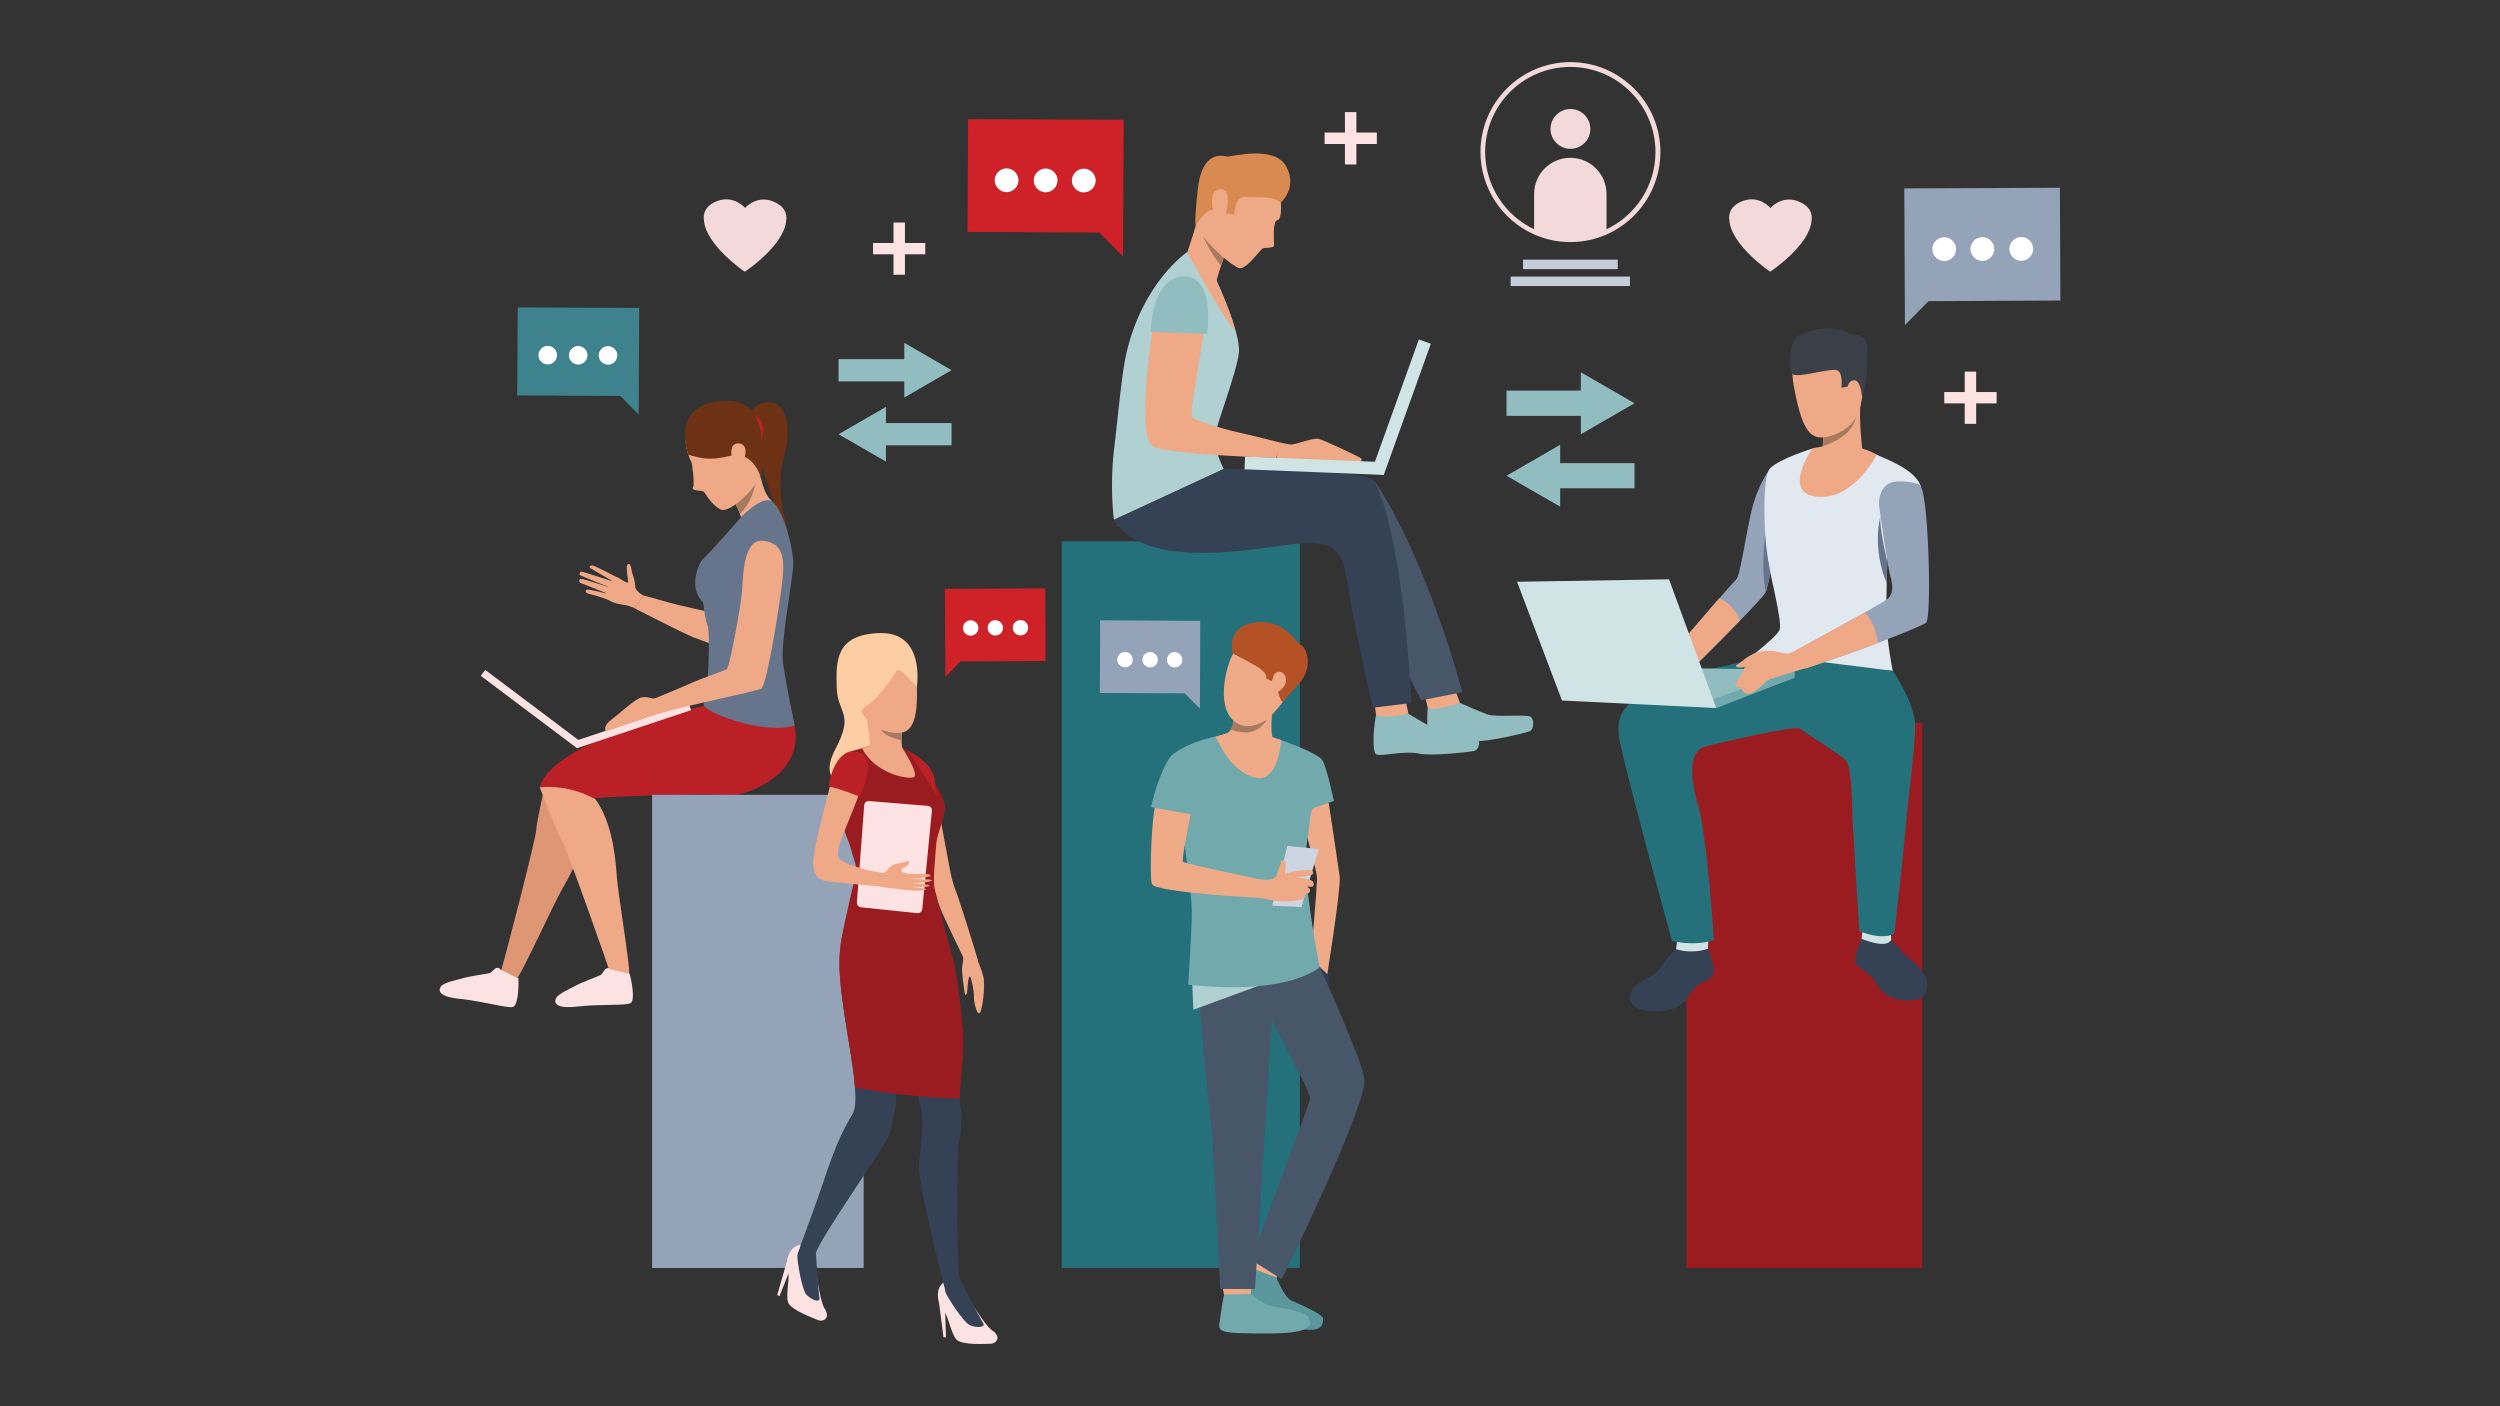 <?xml version="1.0" encoding="UTF-8"?><svg id="Layer_1" xmlns="http://www.w3.org/2000/svg" viewBox="0 0 192 108"><rect x="0" y="0" width="192" height="108" fill="#333333" stroke="none"/><defs><style>.cls-1{fill:#fdcda3;}.cls-2{fill:#e2e8f0;}.cls-3{fill:#fff;}.cls-4{fill:#efaa87;}.cls-5{fill:#efa986;}.cls-6,.cls-7{fill:#fde2e3;}.cls-8{fill:#9a1c20;}.cls-9{fill:#6d3114;}.cls-10{fill:#323757;}.cls-11{fill:#ba2026;}.cls-12{fill:#92bdc0;}.cls-13{fill:#66758c;}.cls-14{fill:#72a9ad;}.cls-15{fill:#b1d0d1;}.cls-16{fill:#b45226;}.cls-17{fill:#d88a51;}.cls-18{fill:#a77961;}.cls-19{fill:#ccd5e1;}.cls-20{fill:#ce2128;}.cls-21{fill:#de9674;}.cls-22{fill:#d1e4e5;}.cls-23{fill:#24707b;}.cls-24{fill:#3d828c;}.cls-25{fill:#95a3b8;}.cls-26{fill:#485669;}.cls-27{fill:#354255;}.cls-28{fill:#3b4048;}.cls-29{fill:#59979c;}.cls-30,.cls-7{opacity:.95;}</style></defs><rect class="cls-8" x="129.52" y="55.51" width="18.11" height="41.87"/><g><path class="cls-9" d="m57.8,31.62s.15-.74,1.23-.73c1.49,0,1.61,2.12,1.36,3.44-.33,1.75-.97,2.46.24,6.99,0,0-2.67-5.6-2.25-7.26.31-1.22-.58-2.43-.58-2.43Z"/><path class="cls-5" d="m49.42,45.73s-.63-.32-.63-.67c0-.35-.15-.82-.21-.96-.08-.19-.1-.89-.34-.78-.23.11,0,1.14,0,1.37,0,.23-.75-.39-.97-.39-.22,0-1.14,1.41-.57,1.77.57.36,1.38.39,1.49.43.12.04.55.2.55.2l.69-.98Z"/><path class="cls-5" d="m47.42,44.36s-1.81-.98-1.98-.94c-.17.04-.22.15-.05.25.17.1,1.72,1,1.72,1,0,0-2.33-.77-2.47-.77-.09,0-.19.21-.1.27.08.06,2.35.97,2.35.97,0,0-2.17-.72-2.3-.68-.11.04-.16.25,0,.31.16.07,2.14.85,2.14.85,0,0-1.61-.42-1.7-.32-.05.06-.15.23.27.33.42.09,1.39.42,1.39.42l.75-1.7Z"/><path class="cls-5" d="m54.88,47.1s-2.96-.66-3.53-.83c-.65-.2-1.94-.54-1.94-.54l-.69.98s3.81,1.96,4.52,2.23c.66.26,2.43.9,2.43.9l-.8-2.75Z"/><path class="cls-21" d="m42.07,59.35s-.86,3.68-.89,4.4c-.03.72-2.52,10.31-2.7,10.79-.18.48.93.88,1.25.57s2.79-5.66,3.35-6.66c.56-.99,1.95-3.3,2.02-5.61.08-2.31-3.03-3.49-3.03-3.49Z"/><path class="cls-5" d="m41.45,60.46s1.34,3.53,1.72,4.15c.38.61,3.68,9.96,3.8,10.45.12.5,1.26.17,1.35-.27.09-.44-.85-6.21-.94-7.35-.09-1.14-.23-3.82-1.46-5.78-1.23-1.96-4.47-1.2-4.47-1.2Z"/><path class="cls-6" d="m48.37,74.8s-1.5-.35-1.54-.38c-.05-.04-.06-.13-.26-.04s-.27.4-.46.51c-.2.11-1.4.52-2.05.89-.24.13-1.24.57-1.37.9-.13.33-.06.82,1.69.62,1.75-.2,3.68-.05,4.05-.26.37-.21.07-1.73-.06-2.23Z"/><path class="cls-6" d="m39.81,75.14s-1.39-.66-1.42-.71c-.04-.05-.03-.14-.25-.09-.21.05-.35.34-.56.4-.21.06-1.48.21-2.19.43-.26.08-1.33.29-1.53.59-.2.3-.23.79,1.52.96,1.75.18,3.6.74,4.02.61.41-.13.44-1.68.42-2.19Z"/><path class="cls-11" d="m54.07,54.21s-11.58,2.55-12.63,6.26c0,0,2.05-.3,4.12.83,0,0,5.4-.38,10.81-.25.67.02,5.4-1.34,4.66-5.32-.74-4.03-6.97-1.52-6.97-1.52Z"/><path class="cls-4" d="m56.04,38.1c.17.16.32.39.45.63.13.23.24.48.33.72.2.51.31.94.31.94,0,0,2.74-1.45,2.07-1.99-.67-.55-.96-2.69-.96-2.69,0,0-2.76,1.86-2.2,2.39Z"/><path class="cls-5" d="m52.84,32.94s-.57.86.29,2.63c0,0,.25,1.53.09,1.86-.16.32.71.19.85.35.14.16.55.99,1.28,1.35.73.36,3.19-2.03,3.08-2.97-.11-.94.83-5.34-2.4-4.63-3.23.71-3.19,1.41-3.19,1.41Z"/><path class="cls-9" d="m52.86,34.92s-1.44-3.78,2.52-4.13c3.95-.35,3.2,4.42,3.07,5.95,0,0-.54-2.16-2.37-1.73-1.83.43-2.32.12-3.22-.08Z"/><path class="cls-5" d="m56.22,34.38c.12-.46.95-.46,1.03.16.08.62-.38,1.4-.66,1.16-.29-.23-.54-.65-.37-1.33Z"/><path class="cls-18" d="m56.5,38.73c.13.23.24.48.33.72.85-.71,1.19-2.26,1.19-2.26-.53.8-1.52,1.55-1.52,1.55h0Z"/><path class="cls-13" d="m56.73,39.93s-2.42,2.76-2.72,2.98-1.23,2.19,0,3.37c0,0,.11,1.26.33,1.74.22.48.06,5.44-.29,6.01-.35.57,4.62,2.46,6.98,1.69,0,0-.67-3.18-.89-4.8-.22-1.62.76-6.34.78-7.61.02-1.27-.86-4.49-1.72-4.85-.86-.35-2.48,1.46-2.48,1.46Z"/><rect class="cls-6" x="43.98" y="55.44" width="9.24" height=".57" transform="translate(-15.13 18.24) rotate(-18.44)"/><rect class="cls-6" x="36.16" y="54.17" width="9.24" height=".57" transform="translate(40.93 -13.58) rotate(36.95)"/><path class="cls-5" d="m46.51,56.16c-.07-.19-.09-.5.48-.92.57-.42,1.81-1.59,2.28-1.68.47-.09.82.12,1.01.09.19-.03.44,1.11.44,1.11l-4.2,1.4Z"/><path class="cls-5" d="m50.28,53.64s2.49-1.02,2.91-1.23c.42-.2,2.47-.92,2.64-1.01s1.09-4.88,1.17-6.12c.07-1.24.15-3.87,1.55-3.75,1.4.12,1.74,1.04,1.56,2.85-.18,1.81-1.21,8.29-1.65,8.51-.44.22-5.63,1.25-8.11,1.98-2.48.73-.07-1.24-.07-1.24Z"/><rect class="cls-25" x="50.08" y="61.04" width="16.25" height="36.34"/><path class="cls-11" d="m57.94,31.82s.59,1.07.53,1.87c0,0,.54-1.22-.53-1.87Z"/></g><g><rect class="cls-23" x="81.54" y="41.57" width="18.29" height="55.81"/><g><path class="cls-12" d="m112.12,53.98s1.47.66,2.12.89c.66.23,3.05-.03,3.32.18.27.21.28.98-.11,1.12-.39.14-3.25.84-4.25.74-1-.1-2.76.57-3.18.49-.42-.09-.46-2.44-.37-2.99.09-.54,2.46-.43,2.46-.43Z"/><path class="cls-5" d="m111.78,53.03l.34.94s-1.77.63-2.46.43l-.23-.96,2.36-.41Z"/><path class="cls-12" d="m108.17,54.82s1.38.84,2.01,1.15c.63.31,3.04.36,3.28.6.24.24.17,1.01-.23,1.1-.4.09-3.32.42-4.3.2-.98-.23-2.8.22-3.21.08-.41-.14-.18-2.48-.04-3.01.15-.53,2.49-.11,2.49-.11Z"/><path class="cls-5" d="m107.96,53.83l.21.98s-1.82.4-2.49.11l-.12-.99,2.41-.11Z"/><path class="cls-26" d="m94.1,36.16s6.31.06,7.08.16c.84.12,4.12.22,4.52.83,4,6.07,6.61,16.01,6.61,16.01l-3.16.62s-3.06-5.92-4.34-9c-1.15-2.76-2.13-3.47-4.55-3.41-2.41.06-10.13-.47-14.59-1.02l8.43-4.18Z"/><path class="cls-15" d="m93.43,21.54s1.87,4.03,1.72,5.52c-.15,1.5-1.76,5.64-1.87,6.48-.11.83.7,2.48.7,2.48l-8.43,3.9s-.34-2.47,0-5.31c.34-2.84.59-5.89.96-7.5,1.28-5.48,4.66-7.75,4.66-7.75l2.26,2.17Z"/><path class="cls-27" d="m93.98,36.02s6.31.06,7.08.16c.84.12,4.19.18,4.52.83,2.29,4.63,2.81,16.98,2.81,16.98l-2.95.36s-1.45-6.27-1.9-9.26c-.45-2.99-1.02-3.42-3.44-3.36-2.41.06-11.87,2.48-14.54-1.81l8.43-3.9Z"/><path class="cls-5" d="m88.53,25.35c.02-.78.47-4.15,2.37-3.92,1.9.23,1.68,2.51,1.5,4.23-.18,1.8-1.12,6.2-.82,6.43.3.23,2.55.9,3.03,1,.48.1,3.4.81,3.64.88.23.07-.24,1.2-.24,1.2,0,0-8.09-.24-9.44-.88-1.35-.64-.06-8.95-.06-8.95Z"/><path class="cls-5" d="m98.26,33.97s.6.15.89.17,1.66-.52,2.09-.44c.43.08,3.17,1.4,3.29,1.5.12.09-.07.28-.07.28l-6.43-.23.24-1.27Z"/><rect class="cls-22" x="95.59" y="35.29" width="10.71" height=".98" transform="translate(1.53 -4.05) rotate(2.31)"/><rect class="cls-22" x="102.27" y="30.79" width="10.71" height=".98" transform="translate(41.81 122) rotate(-70.25)"/><path class="cls-5" d="m98.34,15.2s.2,1.65-.25,1.72c-.37.06-.24,1.65-.24,1.91s-.69.16-.88.25-1.27,1.67-1.81,1.51c-.54-.15-2.57-1.89-2.95-2.8-.38-.91.27-4.12,1.19-5.22.92-1.1,4.56-.27,4.93,2.62Z"/><path class="cls-5" d="m94.12,19.43s-.05.14-.13.37c-.06.17-.13.37-.21.6-.21.62-.43,1.36-.45,1.73-.03.68-2.15-2.75-2.15-2.75,0,0,.76-2.07,1.24-4.49.48-2.42,1.71,4.54,1.71,4.54Z"/><path class="cls-17" d="m98.37,15.56s1.33-1.18.39-2.81c-.94-1.63-4.21-.69-4.52-.73-.31-.04-1.94-.56-2.26,2.59-.32,3.14-.12,2.67-.12,2.67,0,0,.8-1.35,1.37-1.13.57.22,1.57.32,1.57.32,0,0,.02-1.47.84-1.35.82.11,2.07-.14,2.72.45Z"/><path class="cls-12" d="m88.38,25.49l4.33.16s.67-4.51-1.82-4.42c-2.49.09-2.52,4.27-2.52,4.27Z"/><path class="cls-5" d="m94.29,15.42c0-.2.08-1.04-.74-.85-.82.19-.33,2.02-.22,2.08.11.06.94.46.96-1.23Z"/><path class="cls-5" d="m91.17,19.37s3.72,6.72,3.62,5.77c-.08-.74-1.69-4.34-1.69-4.34l-1.94-1.43Z"/><path class="cls-18" d="m93.98,19.8c-.06.17-.13.37-.21.6-.75-.93-1.27-1.99-1.42-2.32.31.56,1.63,1.72,1.63,1.72Z"/></g></g><g><polygon class="cls-12" points="121.41 33.35 125.53 30.97 121.41 28.59 121.41 30 115.7 30 115.7 31.94 121.41 31.94 121.41 33.35"/><polygon class="cls-12" points="119.82 34.16 115.7 36.54 119.82 38.91 119.82 37.5 125.53 37.5 125.53 35.57 119.82 35.57 119.82 34.16"/></g><g><polygon class="cls-12" points="69.45 30.53 73.08 28.43 69.45 26.33 69.45 27.58 64.4 27.58 64.4 29.29 69.45 29.29 69.45 30.53"/><polygon class="cls-12" points="68.04 31.25 64.4 33.35 68.04 35.45 68.04 34.2 73.08 34.2 73.08 32.49 68.04 32.49 68.04 31.25"/></g><path class="cls-7" d="m138.09,15.45c-1.27-.47-2.12.52-2.12.52,0,0-.84-1-2.11-.54-1.27.46-1.05,1.43-1.05,1.43.09,1.95,3.14,4.01,3.14,4.01,0,0,3.07-2.03,3.18-3.97,0,0,.23-.97-1.04-1.44Z"/><path class="cls-7" d="m59.34,15.45c-1.27-.47-2.12.52-2.12.52,0,0-.84-1-2.11-.54-1.27.46-1.05,1.43-1.05,1.43.09,1.95,3.14,4.01,3.14,4.01,0,0,3.07-2.03,3.18-3.97,0,0,.23-.97-1.04-1.44Z"/><g class="cls-30"><rect class="cls-19" x="116.02" y="21.24" width="9.16" height=".73"/><rect class="cls-19" x="116.97" y="19.94" width="7.27" height=".73"/><circle class="cls-6" cx="120.61" cy="9.9" r="1.53"/><path class="cls-6" d="m123.38,14.9v2.92c-.85.39-1.79.6-2.78.6s-1.93-.21-2.78-.6v-2.92c0-1.53,1.24-2.78,2.78-2.78s2.78,1.24,2.78,2.78Z"/><path class="cls-6" d="m120.6,18.59c-1,0-1.96-.21-2.85-.62-2.46-1.12-4.05-3.59-4.05-6.29,0-3.81,3.1-6.91,6.91-6.91s6.91,3.1,6.91,6.91c0,2.7-1.59,5.17-4.05,6.29-.9.41-1.86.62-2.85.62Zm0-13.45c-3.61,0-6.54,2.93-6.54,6.54,0,2.56,1.51,4.9,3.84,5.96.85.39,1.76.58,2.7.58s1.85-.2,2.7-.58c2.33-1.06,3.84-3.4,3.84-5.96,0-3.61-2.93-6.54-6.54-6.54Z"/></g><polygon class="cls-6" points="71.06 18.66 69.5 18.66 69.5 17.09 68.62 17.09 68.62 18.66 67.05 18.66 67.05 19.53 68.62 19.53 68.62 21.1 69.5 21.1 69.5 19.53 71.06 19.53 71.06 18.66"/><polygon class="cls-6" points="105.74 10.18 104.17 10.18 104.17 8.61 103.29 8.61 103.29 10.18 101.73 10.18 101.73 11.06 103.29 11.06 103.29 12.63 104.17 12.63 104.17 11.06 105.74 11.06 105.74 10.18"/><polygon class="cls-6" points="153.34 30.11 151.77 30.11 151.77 28.54 150.89 28.54 150.89 30.11 149.32 30.11 149.32 30.98 150.89 30.98 150.89 32.55 151.77 32.55 151.77 30.98 153.34 30.98 153.34 30.11"/><g><polygon class="cls-25" points="158.2 14.42 146.25 14.47 146.29 23.13 146.3 24.96 148.11 23.13 158.24 23.08 158.2 14.42"/><path class="cls-3" d="m153.16,19.12c0,.5-.41.91-.91.92-.5,0-.91-.41-.92-.91,0-.5.41-.91.91-.92.5,0,.91.41.92.91Z"/><path class="cls-3" d="m156.15,19.11c0,.5-.41.91-.91.92-.5,0-.91-.41-.92-.91,0-.5.41-.91.91-.92.5,0,.91.41.92.91Z"/><path class="cls-3" d="m150.23,19.13c0,.5-.41.91-.91.92-.5,0-.91-.41-.92-.91,0-.5.41-.91.91-.92.5,0,.91.41.92.91Z"/></g><g><polygon class="cls-20" points="80.28 45.19 72.57 45.22 72.6 50.81 72.6 51.99 73.77 50.8 80.3 50.77 80.28 45.19"/><path class="cls-3" d="m77.03,48.22c0,.33-.26.59-.59.59-.33,0-.59-.26-.59-.59,0-.33.26-.59.59-.59.33,0,.59.26.59.59Z"/><path class="cls-3" d="m78.96,48.21c0,.33-.26.59-.59.59s-.59-.26-.59-.59c0-.33.26-.59.59-.59.33,0,.59.26.59.59Z"/><path class="cls-3" d="m75.14,48.23c0,.33-.26.59-.59.59-.33,0-.59-.26-.59-.59,0-.33.26-.59.59-.59.33,0,.59.26.59.59Z"/></g><g><polygon class="cls-20" points="74.35 9.15 86.3 9.2 86.26 17.86 86.25 19.69 84.43 17.86 74.31 17.81 74.35 9.15"/><path class="cls-3" d="m79.39,13.85c0,.5.41.91.91.92.5,0,.91-.41.92-.91,0-.5-.41-.91-.91-.92-.5,0-.91.41-.92.91Z"/><path class="cls-3" d="m76.39,13.84c0,.5.41.91.91.92.5,0,.91-.41.92-.91,0-.5-.41-.91-.91-.92-.5,0-.91.41-.92.91Z"/><path class="cls-3" d="m82.32,13.86c0,.5.41.91.91.92.5,0,.91-.41.92-.91,0-.5-.41-.91-.91-.92-.5,0-.91.41-.92.91Z"/></g><g><polygon class="cls-24" points="39.76 23.61 49.09 23.65 49.06 30.42 49.05 31.84 47.64 30.41 39.72 30.37 39.76 23.61"/><path class="cls-3" d="m43.69,27.28c0,.39.32.71.71.72.39,0,.71-.32.72-.71,0-.39-.32-.71-.71-.72-.39,0-.71.32-.72.71Z"/><path class="cls-3" d="m41.35,27.27c0,.39.32.71.71.72.39,0,.71-.32.72-.71,0-.39-.32-.71-.71-.72-.39,0-.71.32-.72.71Z"/><path class="cls-3" d="m45.98,27.29c0,.39.32.71.71.72s.71-.32.72-.71c0-.39-.32-.71-.71-.72-.39,0-.71.32-.72.71Z"/></g><g><polygon class="cls-25" points="84.49 47.64 92.18 47.68 92.16 53.25 92.15 54.42 90.98 53.25 84.47 53.22 84.49 47.64"/><path class="cls-3" d="m87.74,50.67c0,.32.26.59.59.59.32,0,.59-.26.59-.59,0-.32-.26-.59-.59-.59-.32,0-.59.26-.59.59Z"/><path class="cls-3" d="m85.81,50.66c0,.32.26.59.59.59.32,0,.59-.26.59-.59,0-.32-.26-.59-.59-.59-.32,0-.59.26-.59.59Z"/><path class="cls-3" d="m89.62,50.67c0,.32.26.59.59.59.32,0,.59-.26.59-.59,0-.32-.26-.59-.59-.59-.32,0-.59.26-.59.59Z"/></g><g><polygon class="cls-4" points="98.22 97.63 97.95 98.36 96.08 97.66 96.22 96.79 98.22 97.63"/><path class="cls-4" d="m102.05,61.69s.78,5.17.84,5.63c.11.97-1.12,8.56-1.12,8.56l-1.19-1.32s.63-6.79.56-7.24c-.16-1.08-1.2-4.63-1.2-4.63,0,0,1.31-1.45,2.11-1.01Z"/><path class="cls-29" d="m98.04,98.12s.57,1.52,1.17,1.78c.6.26,2.43,1.03,2.4,1.38-.03.36.19,1.48-3.31.38-3.51-1.11-3.67-1.56-3.36-2.16.32-.6.85-1.53,1.21-2.1l1.89.72Z"/><polygon class="cls-10" points="100.76 73.69 102.07 74.95 102.04 76.37 100.33 74.67 100.76 73.69"/><polygon class="cls-4" points="96.07 98.98 96.07 99.84 94.08 99.84 93.9 98.87 96.07 98.98"/><path class="cls-14" d="m96.07,99.36s1.07.95,1.73.99c.65.04,2.61.49,2.7.83.09.35.78,1.21-2.95,1.23-3.68.01-3.99-.08-3.9-.75.09-.67.21-1.59.36-2.24l2.07-.05Z"/><path class="cls-26" d="m100.65,72.71s3.81,8.23,4.13,10.11c.33,1.88-6.34,15.43-6.34,15.43l-2.37-1.51s4.42-11.74,4.54-12.36c.12-.61-4.74-9.24-4.74-9.24,0,0,.98-2.18,4.79-2.43Z"/><path class="cls-26" d="m97.87,75.34l-.73,11.53-.75,12.12h-2.68s-.51-10.35-.63-11.74c-.12-1.39-1.11-10.27-.95-11.79.16-1.51,5.74-.11,5.74-.11Z"/><path class="cls-15" d="m100.88,74.15l-9.23,3.4s-.2-3.38,0-3.86l9.23.46Z"/><path class="cls-14" d="m98.39,56.84s2.82.97,3.17,1.55c.35.58.88,3.12.88,3.12,0,0-1.35.48-1.58.55-.23.07-.31,1.6-.57,3.33-.26,1.73.96,8.62,1.07,8.88,0,0-2.33,2.23-10.11,1.35,0,0,.31-4.43.28-5.79-.02-1.11-.55-4.95-.55-4.95l-1.06-6.81s1.2-1.23,4.45-1.69c2.06-.29,4.02.45,4.02.45Z"/><path class="cls-4" d="m91.44,62.53s-.7,3.44-.59,3.64c.11.19,5.92,1.31,6.06,1.44.13.13-.05,1.35-.05,1.35,0,0-8.2-.4-8.4-1.08-.2-.67,0-5.43.32-6.2.32-.78,2.67.86,2.67.86Z"/><path class="cls-4" d="m96.86,48.53s-2.14.08-2.75,3.47c-.71,3.92,1.89,4.39,3.27,3.17,1.39-1.21,2.59-3.38,2.29-4.68-.31-1.3-1.88-1.84-2.81-1.97Z"/><path class="cls-16" d="m94.69,50.21s-.63-2.05,1.64-2.4c2.27-.34,3.21,1.55,3.58,1.72.38.17,1.05,1.64-.18,3.01l-1.23,1.37s-.14.01-.43-1.05c-.28-1.02-.11-.44-.11-.44l-.71-.3s.17-.41-.75-.95c-.94-.55-1.8-.97-1.8-.97Z"/><path class="cls-4" d="m97.82,51.86c.11-.3.76-.49.93.22.17.7-.8,1.29-1.01,1.11-.21-.18-.1-.83.08-1.33Z"/><path class="cls-14" d="m89.92,58.07s-.88,1.08-1.52,3.92l3.41.6,1.08-2.64-2.97-1.88Z"/><path class="cls-4" d="m98.39,56.84s-.13,2.79-1.61,2.93c0,0-1.97.1-3.41-3.2,0,0,.61-.16.92-.3.07-.03.15-.11.22-.22.1-.15.2-.38.24-.68h0c.04-.3.04-.68-.06-1.14-.26-1.25,3.01.52,3.01.52,0,0-.13,1.36.03,1.86l.66.24Z"/><polygon class="cls-19" points="98.87 64.97 101.29 65.2 99.95 69.66 97.71 69.56 98.87 64.97"/><path class="cls-5" d="m97.91,67.49s.45-1.03.45-1.25c0-.21.44-.33.39.18-.05.51-.08.84-.08.84l-.76.23Z"/><path class="cls-5" d="m97.95,67.37s.09-.12.65-.26c.87-.23,2-.38,2.16-.24.23.2.06.37-.48.43-.54.06-.71.08-.71.08,0,0,1,.11,1.2.27.2.16.15.44-.02.45-.17.01-.56-.04-.56-.04,0,0,.41.1.42.28,0,.13-.02.31-.43.3,0,0,.21.35-.23.46-.44.11-1.2.13-1.58.12-.79-.03-2.48-.48-2.48-.48l.72-1.23s.59.07.87.04c.39-.05.47-.18.47-.18Z"/><path class="cls-18" d="m97.29,55.24s-.53,1.22-2.03.98c-.3-.05-.54-.11-.75-.18.1-.15.2-.38.24-.68h0s.59.54,1.36.39c.77-.16,1.18-.5,1.18-.5Z"/></g><g><path class="cls-6" d="m74.26,99.49s1.36,2.3,1.93,2.68c.78.51.29,1.03-.08,1.03-.37,0-2.26.14-2.67-.34-.42-.47-.62-1.89-1.01-2.26-.39-.37-.74-1.73.19-2.2,1.02-.51,1.64,1.09,1.64,1.09Z"/><path class="cls-27" d="m73.75,98.29s1.48,2.89,1.74,3.29c.27.4-.5.4-.98.21-.48-.19-1.72-2.11-1.86-2.47-.13-.37-.04-.9-.04-.9l1.13-.12Z"/><polygon class="cls-6" points="72.1 99.93 72.46 102.7 72.65 102.7 72.59 100.72 72.1 99.93"/><path class="cls-6" d="m62.62,97.25s.33,2.65.7,3.23c.51.78-.14,1.06-.48.91-.34-.15-2.12-.78-2.32-1.38-.19-.6.18-1.98-.02-2.47-.21-.49.01-1.89,1.05-1.94,1.14-.06,1.07,1.65,1.07,1.65Z"/><path class="cls-27" d="m62.64,95.94s.2,3.24.29,3.71c.09.47-.62.16-.98-.2-.36-.36-.74-2.62-.71-3.01s.33-.84.33-.84l1.09.34Z"/><polygon class="cls-6" points="60.46 96.79 59.69 99.46 59.86 99.55 60.6 97.7 60.46 96.79"/><g><path class="cls-5" d="m74.04,73.69c-.04-.21-1.68-3.39-1.98-4.35-.3-.96-.55-1.83-.7-2.21,0-.02-.03-.07-.05-.13-.1-.28-.32-.91-.54-1.49-.02-.04-.03-.08-.05-.12l-.02-.22c-.16-.41,0-.64,0-.96,0-.1-.01-.2-.05-.32,0,0,0,0,0-.01-.19-.54-.33-1.02-.35-1.29-.09-.89-.57-4.84-.57-4.84,0,0,1.55.8,1.73,1.43.26.94.53,2.34.6,2.78.07.43.74,4.02.88,4.75.14.73.3,1.35.51,1.83.2.48,1.55,4.79,1.64,5.17.08.39-.98.22-1.03,0Z"/><path class="cls-5" d="m74.02,73.24s-.03.5-.13,1.03c-.05.26.16,1.85.21,2.05.04.17.13.05.17-.07.02-.07.04-.63.09-.94.04-.26.1-.36.16-.29.06.07.3,1.08.28,1.53-.02.45.24,1.44.44,1.25.21-.18.44-2.08.29-2.76-.16-.67-.54-1.49-.54-1.49l-.96-.31Z"/></g><path class="cls-27" d="m68.29,77.12c.07.33.5,1.69.98,3.21h0c.44,1.38.93,2.9,1.22,3.86.11.36.19.64.23.82.28,1.14-.03,2.93-.14,4.43-.1,1.5,2.07,9.88,2.07,9.88.38.18,1.09-1.02,1.09-1.02-.28-.53-.24-9.99-.09-10.57.15-.58.25-2.21.1-2.84-.03-.13-.05-.3-.05-.51-.01-.8.15-2.12.25-3.57.13-1.83-.58-6.37-.68-6.77,0-.04-.02-.09-.04-.15-.19-.64-.79-2.44-.79-2.44-1.22-.36-2.14-.43-2.82-.29-.91.18-1.41.73-1.66,1.42-.6,1.65.23,4.14.32,4.56Z"/><path class="cls-27" d="m61.42,95.82l1.24.43c.21-1.01,5.23-8.11,5.53-8.9.31-.79.63-2.31.63-2.87,0-.1,0-.27.02-.49.05-.85.21-2.44.43-3.68.04-.23.08-.45.13-.65.25-1.07.29-4.73.29-6.88,0-.96,0-1.62,0-1.62,0,0-.02-.02-.06-.05-.46-.35-3.43-2.48-4.46-.49-.27.53-.45,1.09-.56,1.68-.33,1.81,0,3.84.26,5.7.23,1.59.67,3.83.79,5.49.07.92.04,1.66-.16,2.02-.58,1.01-1.15,1.87-2.33,5.45-.38,1.16-1.74,4.84-1.74,4.84Z"/><path class="cls-1" d="m70.42,52.72s.65-4.17-2.81-4.1c-3.46.08-3.41,2.14-3.35,4.19.06,2.05,1.39,1.89-.11,4.74-1.49,2.85,1.29,2.85,1.29,2.85l2.16-2.97,2.81-4.71Z"/><path class="cls-5" d="m67.99,49.02s2.34.37,2.43,3.7c.09,3.33-.63,4.03-2.68,3.34-2.05-.69-2.69-4.17-2.74-4.71-.05-.54-.17-2.73,2.99-2.33Z"/><path class="cls-8" d="m63.88,60.59c0,1.15,1.31,3.88,1.51,4.73.2.85.52,1.12.25,2.2-.27,1.08-1.11,4.74-1.08,5.06.03.32,7.54,1.51,8.68,1.29,0,0-1.38-5.17-1.49-5.76-.1-.59.12-2.81.17-3.44.05-.63.68-1.97.66-2.6-.02-.64-.34-1.19-.77-1.87-.14-.21-.28-.43-.42-.64-.46-.68-.93-1.3-1.16-1.52-.17-.16-.33-.28-.47-.37,0,0,0,0,0,0-.29-.19-.48-.25-.48-.25l-2.01-.32s-1.25.45-1.98.62c0,0-1.41.21-1.43,2.87Z"/><path class="cls-11" d="m69.77,57.68l1.17,1.84,1.08,1.7s-.07-.27-.2-1.01c-.02-.14-.05-.3-.07-.48,0-.05-.02-.1-.03-.16h0c-.46-1.06-1.88-1.86-1.94-1.89,0,0,0,0,0,0Z"/><path class="cls-5" d="m63.94,59.63s.32-2.18,1.92-1.82c1.54.35.1,3.2-.02,3.54-.11.34-1.25,3.1-1.35,3.46-.31,1.15-.02,1.17.45,1.44,1.38.8,4.23.74,4.56.96.33.22.31.9-.24.93-.72.03-4.82-.36-5.39-.41-.55-.05-1.66-.1-1.37-2.07.2-1.33,1.44-6.03,1.44-6.03Z"/><path class="cls-5" d="m66.42,54.56c.2.38.42,2.76.42,2.76,0,0,2.86,1.08,2.57.47-.13-.28-.17-.64-.17-.95,0-.24.02-.46.03-.58,0-.06.01-.1.01-.1,0,0-3.06-1.99-2.86-1.61Z"/><path class="cls-1" d="m68.94,51.41s-1.2,1.96-2.29,2.73c-1.09.77-.54,1.39-.54,1.39,0,0-2.85-6.01-.14-6.42,2.71-.42,4.38-.45,4.45,3.62,0,0-1.23-1.34-1.48-1.31Z"/><path class="cls-18" d="m67.63,56.02c.44.65,1.6.82,1.6.82h0c0-.24.02-.46.03-.58-.75.14-1.63-.24-1.63-.24Z"/><path class="cls-11" d="m71.7,59.56h0s.06.13.11.65l-.42-.64s-.75-1.08-1.01-1.36c-.26-.28-.61-.53-.61-.53,0,0,1.48.71,1.93,1.88Z"/><path class="cls-6" d="m71.25,61.89l-4.51-.37c-.19-.02-.36.13-.37.32l-.56,7.47c-.01.19.12.35.31.37l4.33.45c.19.02.36-.12.38-.31l.74-7.55c.02-.19-.12-.36-.32-.38Z"/><path class="cls-5" d="m66.99,66.91s.85.14.93.13c.08-.01.42-.57.81-.67.39-.1.88-.18,1-.25.12-.08.15.31-.22.47-.38.16-.47.37.23.51.39.08,1.85-.08,1.72.16-.07.14-1.47.25-1.47.25,0,0,1.51,0,1.57.08.1.18-1.42.24-1.48.24,0,0,1.3.07,1.31.19.01.15-1.3.08-1.29.11,0,0,1.03.07,1.02.16-.01.12-.92.13-1.1.11-.18-.02-1.96-.22-2.26-.28-.3-.06-.8-.09-.8-.09l.03-1.11Z"/><path class="cls-5" d="m65.36,66.45s.85.3,1.63.46c.79.17-.03,1.11-.03,1.11,0,0-1.36-.13-2.02-.19-.32-.03.41-1.38.41-1.38Z"/><path class="cls-11" d="m66.01,61.17s-1.84-.72-2.38-.76c0,0,.37-2.95,2.17-2.64,1.8.31.21,3.4.21,3.4Z"/><path class="cls-8" d="m64.87,78.03c.23,1.59.67,3.83.79,5.49,0,0,1.29.26,3.18.49.51.06,1.06.12,1.65.18,1.01.09,2.11.16,3.23.18-.01-.8.15-2.12.25-3.57.13-1.83-.58-6.37-.68-6.77,0-.04-.02-.09-.04-.15-.91-.5-2.22-.84-3.55-1.07-.58-.1-1.17-.18-1.72-.24-1.74-.19-3.19-.23-3.37-.23-.33,1.81,0,3.84.26,5.7Z"/><path class="cls-5" d="m69.29,57.43s1.35,2.07.89,2.26c-.46.18-2.93-.24-3.98-2.21,0,0,1.57-.81,3.09-.04Z"/></g><g><path class="cls-27" d="m128.73,72.9s-.67.59-1.27,1.49c-.6.9-2.2.95-2.26,2.18-.07,1.23,2.17,1.27,3.34.87,1.17-.4,1.35-1.6,2.06-1.9.71-.3,1.08-.54,1.02-1.13-.05-.59-.45-1.54-.45-1.54,0,0-.44.14-.7.17-.26.03-1.13.04-1.75-.13Z"/><path class="cls-25" d="m136.78,39.56s-.45,2.68-.81,4.45h0c-.15.72-.28,1.29-.36,1.46-.1.23-.95,1.13-1.98,2.2-1.81,1.87-4.21,4.22-4.21,4.22l-.94-1.78s2.13-2.5,3.57-4.16c.67-.77,1.19-1.36,1.29-1.45.3-.27.65-2.93,1.14-5.12.49-2.19,1.48-3.4,1.48-3.4l.83,3.59Z"/><path class="cls-5" d="m133.62,47.66c-1.81,1.87-4.21,4.22-4.21,4.22l-.94-1.78s2.13-2.5,3.57-4.16c.44.22,1.26.73,1.58,1.72Z"/><path class="cls-27" d="m145.26,72.17s.62.68.98,1.09c.36.41,1.76,1.15,1.77,2.38,0,1.33-1.03,1.21-1.95,1.17-.92-.05-1.67-.69-2.06-1.44-.39-.75-1.42-.95-1.5-1.56-.07-.61.48-1.7.48-1.7l2.28.06Z"/><path class="cls-22" d="m143.09,70.97l-.12,1.13s1.93.84,2.28.06l-.08-1.01-2.08-.19Z"/><path class="cls-22" d="m128.83,72.08l-.11.82s1.16.41,2.45-.04l.03-.73-2.37-.05Z"/><path class="cls-2" d="m145.37,51.52c.07.24-12.34,0-12.34,0,0,0,3.43-2.5,3.65-3.17.22-.67-.87-4.67-1.02-5.97-.11-1.04-.4-5.71.29-6.42.72-.74,3.3-1.53,3.3-1.53l3.77.14s.62.13,1.07.34c.44.21,2.99,1.11,3.4,2.38.41,1.27-2.54,5.36-2.54,5.36,0,0,0,.18-.01.48h0c-.01.4-.03,1.01-.04,1.67-.02.86-.04,1.8-.04,2.49,0,1.62.44,3.98.5,4.22Z"/><path class="cls-23" d="m145.37,51.52s1.69,2.48,1.71,4.17c.02,1.69-.63,6.38-.67,7.31-.05.93-.92,8.67-.92,8.67,0,0-.68.63-2.7-.16,0,0-.45-7.34-.49-8.13-.05-.79-.05-4.41-.5-4.93-.45-.52-3.19-2.17-3.55-2.48-.36-.31-6.58,1.18-7.24,1.35-1.69.44-.92,3.38-.55,4.7.63,2.2,1.17,10.17,1.17,10.17,0,0-1.2.51-3.22.08,0,0-3.96-14.38-4.09-15.81-.13-1.43-.19-3.79,9.56-5.58l11.48.64Z"/><path class="cls-5" d="m140.29,26.25s-3.27-.74-2.53,3.38c.75,4.12,1.53,4.44,3.51,3.59,1.97-.85,1.8-3.49,1.9-4.79.1-1.29-1.84-2.14-2.88-2.19Z"/><path class="cls-5" d="m139.43,35.5s1.45,1.54,3.74.14c0,0-.51-3.33-.24-4.95.27-1.62-2.99,2.51-2.99,2.51.04.02.07.18.08.4,0,.19,0,.42-.03.66-.07.54-.23,1.11-.55,1.24Z"/><path class="cls-5" d="m142.05,29.08c.04-.36.76-.5.82.05.06.54-.33,1.5-.6,1.41-.27-.09-.28-.95-.22-1.46Z"/><path class="cls-28" d="m143.01,30.55s-.08-1.3-.56-1.34c-.47-.04-.55.48-.55.48l-.48.09s.15-1.14-.32-1.34c-.47-.2-3.07.63-3.45.29-.38-.33-.2-2.64.49-2.96.69-.32,2.58-1.02,3.98-.08,0,0,1.08-.12,1.24.75.16.87-.06,3.45-.35,4.1Z"/><path class="cls-18" d="m139.98,34.26c2.36-.73,2.54-2.15,2.54-2.17-.78,1.34-2.52,1.51-2.52,1.51,0,.19,0,.42-.02.66Z"/><path class="cls-5" d="m144.13,34.93s-1.73,3.45-4.53,3.22c-2.8-.22-.48-3.69-.35-3.72.14-.04,2.87-.71,4.88.49Z"/><path class="cls-23" d="m131.61,51.35s8.57,1.06,13.76.17l-9.92-1.24s-.06.25-3.84,1.06Z"/><path class="cls-5" d="m138.02,49.89l-.64.32s.15,1.01.49,1.32l.72-.18s-.15-1.11-.57-1.46Z"/><path class="cls-25" d="m147.93,47.82c-.13.15-1.81.83-3.71,1.56h0c-2.6,1-5.53,1.95-5.53,1.95l-.67-1.43s3.07-1.67,5.15-2.84c.98-.55,1.74-.99,1.84-1.1.33-.32.42-.83.17-1.72-.25-.89-.81-4.97-.87-5.45-.06-.48.16-1.75,1.35-1.81,1.19-.06,1.8.27,1.8.27,0,0,.3.12.52,3.02.22,2.89.25,7.2-.05,7.55Z"/><path class="cls-13" d="m144.94,43.14h0c-.01.4-.03,1.01-.04,1.67-1.16-2.85-.49-5.13-.48-5.16-.13.77.51,3.45.52,3.49Z"/><path class="cls-13" d="m135.97,44h0c-.15.72-.28,1.29-.36,1.46-.4-1.92-.04-4.38-.04-4.38.05,1.18.4,2.92.4,2.92Z"/><path class="cls-5" d="m144.22,49.38h0c-2.6,1-5.63,1.98-5.63,1.98l-.57-1.46s3.07-1.67,5.15-2.84c0,0,.75.37,1.05,2.32Z"/><polygon class="cls-12" points="137.83 51.44 125.66 51.26 131.81 54.38 137.83 51.44"/><polygon class="cls-14" points="131.81 54.38 137.83 52.05 137.83 51.44 131.33 53.79 131.81 54.38"/><path class="cls-5" d="m137.52,50.24s-.76-.12-1.29-.24c-.41-.09-1.42.04-1.68.3-.26.26-1.08,2.08-1.23,2.19-.16.11.08.37.35.24,0,0,.25.8.87.5.62-.3,1.04-.95,1.36-1.06.32-.11,2.2-.69,2.2-.69,0,0-.1-1.42-.59-1.23Z"/><path class="cls-5" d="m134.74,50.18s-.49.24-.62.34c-.13.11-.64.49-.77.58-.13.09.19.35,1.11-.05.92-.4.27-.87.27-.87Z"/><polygon class="cls-22" points="131.81 54.38 128.18 44.49 116.51 44.68 119.96 53.8 131.81 54.38"/></g></svg>